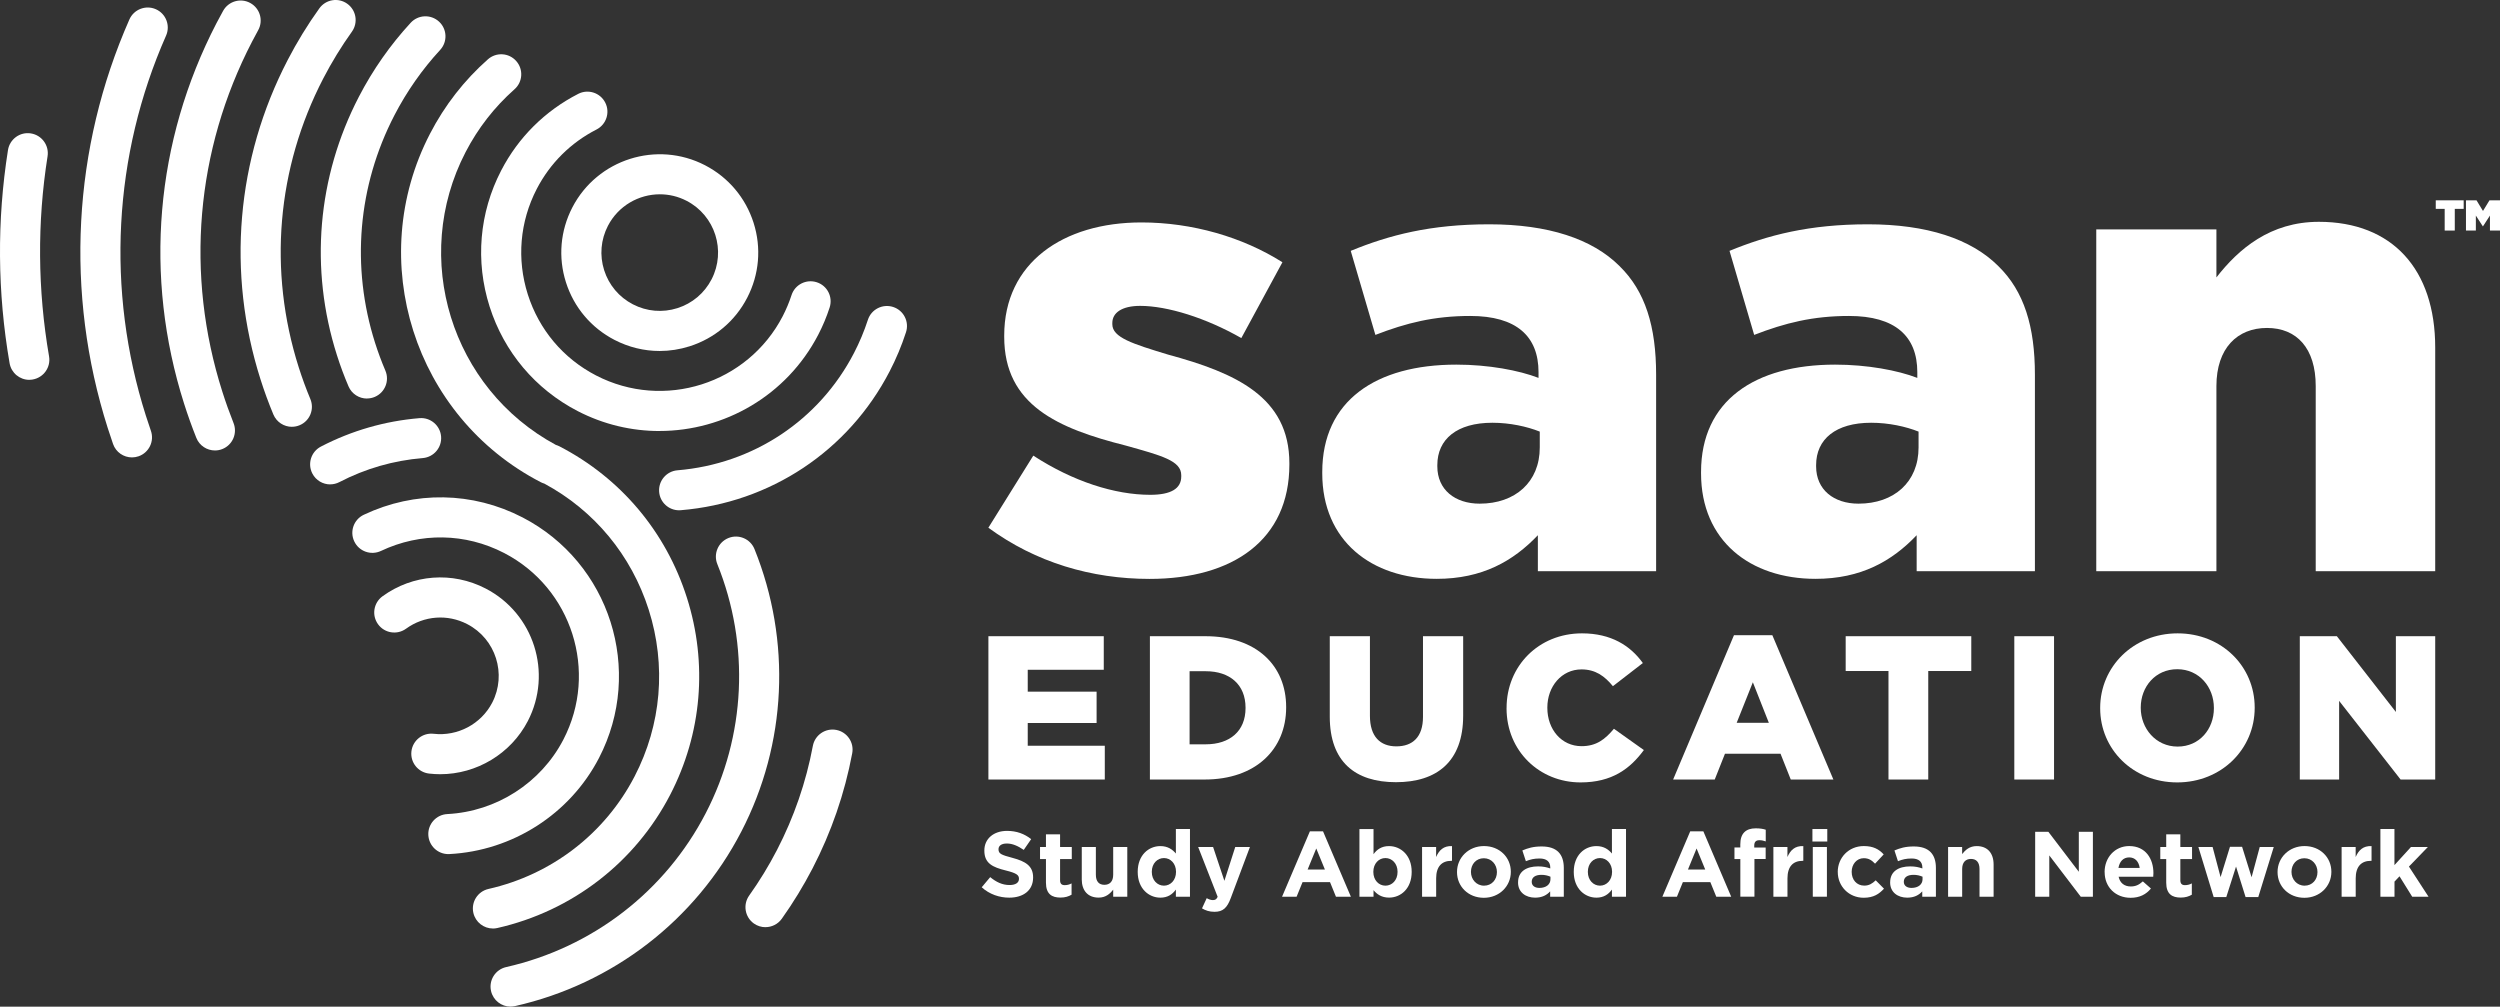 <svg width="226" height="91" viewBox="0 0 226 91" fill="none" xmlns="http://www.w3.org/2000/svg">
<rect x="0" y="0" width="226" height="91" fill="#333333" stroke="none"/>
<g clip-path="url(#clip0_1_147)">
<path d="M29.85 43.79C29.195 43.79 28.563 43.433 28.239 42.811C27.779 41.922 28.123 40.831 29.013 40.369C31.798 38.925 34.795 38.062 37.92 37.801C38.912 37.718 39.792 38.458 39.875 39.457C39.958 40.451 39.217 41.327 38.218 41.41C35.575 41.628 33.038 42.358 30.683 43.581C30.416 43.72 30.131 43.786 29.85 43.786V43.79Z" fill="white"/>
<path d="M69.199 83.818C68.835 83.818 68.468 83.709 68.15 83.484C67.337 82.906 67.145 81.775 67.724 80.959C68.653 79.653 69.5 78.269 70.237 76.844C71.775 73.876 72.867 70.71 73.482 67.428C73.667 66.446 74.61 65.798 75.596 65.984C76.578 66.169 77.226 67.114 77.041 68.096C76.36 71.725 75.152 75.228 73.452 78.507C72.635 80.08 71.703 81.61 70.674 83.055C70.32 83.55 69.764 83.815 69.196 83.815L69.199 83.818Z" fill="white"/>
<path d="M46.156 91C45.329 91 44.581 90.428 44.39 89.589C44.168 88.614 44.78 87.645 45.755 87.424C53.555 85.659 60.133 80.589 63.798 73.513C67.419 66.529 67.8 58.319 64.846 50.995C64.473 50.069 64.922 49.012 65.849 48.638C66.775 48.261 67.833 48.711 68.207 49.64C71.557 57.946 71.121 67.253 67.016 75.175C62.858 83.2 55.4 88.951 46.556 90.951C46.42 90.98 46.288 90.997 46.156 90.997V91Z" fill="white"/>
<path d="M40.53 77.211C39.571 77.211 38.774 76.461 38.721 75.492C38.668 74.494 39.438 73.641 40.437 73.592C44.876 73.364 48.898 70.779 50.932 66.853C54.107 60.728 51.703 53.163 45.57 49.99C42.071 48.179 38.013 48.113 34.438 49.805C33.535 50.231 32.453 49.848 32.026 48.942C31.596 48.04 31.983 46.959 32.89 46.533C37.497 44.352 42.726 44.441 47.237 46.774C55.142 50.866 58.241 60.619 54.15 68.519C51.524 73.585 46.341 76.914 40.622 77.208H40.526L40.53 77.211Z" fill="white"/>
<path d="M39.799 69.989C39.461 69.989 39.124 69.969 38.783 69.93C37.788 69.814 37.077 68.915 37.193 67.924C37.308 66.929 38.215 66.218 39.2 66.334C41.367 66.582 43.493 65.455 44.495 63.521C45.832 60.94 44.819 57.754 42.236 56.419C40.454 55.496 38.334 55.655 36.706 56.835C35.896 57.423 34.761 57.242 34.176 56.432C33.587 55.622 33.769 54.492 34.58 53.903C37.321 51.914 40.894 51.646 43.903 53.203C48.259 55.457 49.969 60.834 47.714 65.187C46.179 68.145 43.083 69.989 39.795 69.989H39.799Z" fill="white"/>
<path d="M2.649 34.337C1.783 34.337 1.019 33.716 0.867 32.833C-0.238 26.431 -0.288 19.95 0.721 13.568C0.876 12.579 1.806 11.902 2.791 12.06C3.78 12.216 4.455 13.145 4.3 14.129C3.354 20.118 3.4 26.203 4.435 32.215C4.607 33.2 3.942 34.135 2.957 34.307C2.851 34.327 2.748 34.334 2.646 34.334H2.649V34.337Z" fill="white"/>
<path d="M11.93 41.35C11.182 41.35 10.481 40.884 10.22 40.138C10.051 39.655 9.889 39.166 9.734 38.677C5.864 26.497 6.562 13.389 11.698 1.758C12.102 0.846 13.17 0.43 14.086 0.833C15.003 1.236 15.416 2.307 15.013 3.219C10.233 14.04 9.585 26.243 13.187 37.579C13.332 38.039 13.485 38.492 13.64 38.941C13.971 39.886 13.471 40.917 12.529 41.248C12.33 41.317 12.129 41.35 11.93 41.35Z" fill="white"/>
<path d="M19.431 40.722C18.71 40.722 18.029 40.289 17.748 39.582C17.344 38.571 16.971 37.526 16.64 36.485C12.989 24.997 14.03 12.784 19.57 2.095C19.765 1.719 19.964 1.349 20.169 0.982C20.655 0.106 21.757 -0.212 22.63 0.274C23.506 0.757 23.824 1.861 23.338 2.733C23.149 3.074 22.967 3.414 22.788 3.761C17.692 13.591 16.736 24.822 20.093 35.388C20.397 36.35 20.741 37.308 21.112 38.244C21.482 39.172 21.029 40.227 20.099 40.594C19.881 40.683 19.653 40.722 19.431 40.722Z" fill="white"/>
<path d="M26.387 38.584C25.679 38.584 25.005 38.164 24.713 37.47C24.284 36.439 23.89 35.371 23.549 34.291C20.483 24.646 21.356 14.394 26.007 5.424C26.847 3.801 27.809 2.231 28.868 0.757C29.45 -0.056 30.581 -0.245 31.395 0.34C32.208 0.922 32.393 2.053 31.811 2.866C30.855 4.201 29.986 5.622 29.225 7.09C25.021 15.2 24.231 24.474 27.002 33.197C27.313 34.175 27.667 35.143 28.057 36.075C28.441 36.998 28.008 38.059 27.082 38.442C26.853 38.538 26.619 38.581 26.384 38.581L26.387 38.584Z" fill="white"/>
<path d="M33.174 36.029C32.469 36.029 31.801 35.616 31.507 34.929C31.113 34.01 30.759 33.058 30.455 32.096C27.974 24.296 28.682 16.003 32.44 8.752C33.7 6.316 35.277 4.065 37.126 2.059C37.804 1.322 38.949 1.276 39.686 1.953C40.424 2.631 40.47 3.774 39.792 4.511C38.161 6.28 36.772 8.266 35.658 10.415C32.344 16.81 31.722 24.117 33.908 30.999C34.179 31.848 34.49 32.691 34.837 33.501C35.231 34.42 34.804 35.484 33.885 35.877C33.653 35.976 33.412 36.023 33.174 36.023V36.029Z" fill="white"/>
<path d="M44.558 83.937C43.731 83.937 42.984 83.365 42.792 82.526C42.571 81.551 43.182 80.582 44.158 80.361C49.87 79.069 54.686 75.36 57.368 70.184C59.793 65.508 60.246 60.16 58.645 55.123C57.077 50.195 53.733 46.156 49.205 43.717C49.096 43.687 48.99 43.644 48.888 43.591C37.434 37.665 32.943 23.529 38.873 12.087C40.199 9.525 41.962 7.261 44.108 5.361C44.856 4.7 46.004 4.766 46.665 5.516C47.33 6.263 47.261 7.41 46.51 8.071C44.697 9.677 43.209 11.588 42.088 13.753C37.127 23.324 40.794 35.12 50.251 40.22C50.356 40.25 50.462 40.293 50.568 40.346C56.108 43.211 60.203 48.073 62.095 54.029C63.99 59.985 63.451 66.314 60.583 71.85C57.408 77.975 51.712 82.364 44.955 83.894C44.82 83.924 44.687 83.94 44.555 83.94H44.558V83.937Z" fill="white"/>
<path d="M61.39 46.13C60.457 46.13 59.663 45.416 59.587 44.467C59.505 43.472 60.246 42.596 61.244 42.514C68.091 41.949 74.054 37.986 77.2 31.914C77.699 30.949 78.123 29.941 78.457 28.913C78.764 27.961 79.79 27.442 80.739 27.75C81.691 28.057 82.211 29.078 81.903 30.03C81.509 31.247 81.01 32.44 80.418 33.58C76.694 40.765 69.639 45.452 61.542 46.123C61.492 46.123 61.443 46.13 61.39 46.13Z" fill="white"/>
<path d="M59.617 38.964C57.12 38.964 54.587 38.386 52.218 37.16C48.395 35.18 45.57 31.828 44.261 27.717C42.954 23.605 43.325 19.236 45.306 15.415C46.857 12.417 49.268 10.024 52.275 8.484C53.164 8.028 54.256 8.379 54.712 9.271C55.169 10.16 54.815 11.251 53.925 11.707C51.597 12.897 49.728 14.754 48.524 17.078C46.989 20.039 46.702 23.427 47.714 26.616C48.729 29.806 50.919 32.407 53.882 33.94C60.011 37.113 67.582 34.71 70.757 28.583C71.074 27.968 71.342 27.33 71.554 26.679C71.862 25.727 72.887 25.208 73.836 25.516C74.789 25.823 75.308 26.844 75 27.796C74.729 28.632 74.385 29.459 73.975 30.248C71.107 35.781 65.458 38.961 59.614 38.961L59.617 38.964Z" fill="white"/>
<path d="M59.634 31.729C58.228 31.729 56.836 31.392 55.552 30.728C53.442 29.637 51.884 27.786 51.163 25.526C50.442 23.262 50.651 20.855 51.742 18.747C53.998 14.394 59.379 12.685 63.735 14.939C65.845 16.033 67.403 17.881 68.124 20.142C68.845 22.405 68.637 24.812 67.545 26.92C66.454 29.029 64.602 30.586 62.339 31.306C61.453 31.587 60.543 31.729 59.637 31.729H59.634ZM59.654 17.564C57.745 17.564 55.9 18.601 54.96 20.409C54.312 21.659 54.19 23.086 54.616 24.428C55.043 25.77 55.966 26.864 57.216 27.512C58.466 28.16 59.898 28.282 61.238 27.856C62.581 27.429 63.675 26.507 64.324 25.255C65.66 22.673 64.648 19.487 62.065 18.152C61.291 17.752 60.464 17.564 59.647 17.564H59.654Z" fill="white"/>
<path d="M220.996 18.882H220.192V18.109H222.716V18.882H221.912V20.842H220.999V18.882H220.996Z" fill="white"/>
<path d="M222.924 18.109H223.877L224.462 19.071L225.048 18.109H226V20.842H225.091V19.487L224.462 20.459H224.446L223.817 19.487V20.842H222.924V18.109Z" fill="white"/>
<path d="M89.352 47.7L93.41 41.188C97.012 43.532 100.786 44.731 103.984 44.731C105.869 44.731 106.785 44.16 106.785 43.076V42.96C106.785 41.645 105.013 41.188 101.755 40.276C95.639 38.733 90.781 36.621 90.781 30.45V30.334C90.781 23.764 96.096 20.108 103.184 20.108C107.758 20.108 112.329 21.424 115.931 23.708L112.216 30.562C109.015 28.735 105.529 27.651 103.071 27.651C101.414 27.651 100.554 28.279 100.554 29.194V29.31C100.554 30.51 102.383 31.081 105.585 32.053C111.7 33.709 116.559 35.88 116.559 41.879V41.995C116.559 48.794 111.472 52.333 103.924 52.333C98.666 52.333 93.635 50.849 89.348 47.706V47.7H89.352Z" fill="white"/>
<path d="M119.532 42.788V42.672C119.532 36.218 124.391 32.962 131.651 32.962C134.565 32.962 137.31 33.478 139.083 34.162V33.646C139.083 30.391 137.082 28.563 132.908 28.563C129.65 28.563 127.133 29.191 124.335 30.275L122.106 22.677C125.592 21.249 129.309 20.277 134.624 20.277C139.939 20.277 143.942 21.589 146.399 24.048C148.744 26.332 149.713 29.531 149.713 33.874V51.639H139.023V48.384C136.794 50.727 133.993 52.327 129.878 52.327C123.991 52.327 119.532 48.899 119.532 42.788ZM139.195 40.445V39.017C138.051 38.561 136.51 38.217 134.909 38.217C131.707 38.217 129.934 39.701 129.934 42.044V42.16C129.934 44.276 131.535 45.531 133.764 45.531C136.966 45.531 139.195 43.588 139.195 40.448V40.445Z" fill="white"/>
<path d="M153.775 42.788V42.672C153.775 36.218 158.634 32.962 165.893 32.962C168.807 32.962 171.553 33.478 173.325 34.162V33.646C173.325 30.391 171.324 28.563 167.15 28.563C163.892 28.563 161.375 29.191 158.577 30.275L156.348 22.677C159.834 21.249 163.552 20.277 168.867 20.277C174.182 20.277 178.184 21.589 180.641 24.048C182.986 26.332 183.956 29.531 183.956 33.874V51.639H173.266V48.384C171.037 50.727 168.235 52.327 164.121 52.327C158.233 52.327 153.775 48.899 153.775 42.788ZM173.438 40.445V39.017C172.293 38.561 170.752 38.217 169.151 38.217C165.95 38.217 164.177 39.701 164.177 42.044V42.16C164.177 44.276 165.778 45.531 168.007 45.531C171.209 45.531 173.438 43.588 173.438 40.448V40.445Z" fill="white"/>
<path d="M189.502 20.736H200.364V25.079C202.365 22.508 205.223 20.052 209.625 20.052C216.257 20.052 220.143 24.336 220.143 31.419V51.639H209.341V34.902C209.341 31.475 207.624 29.647 204.938 29.647C202.253 29.647 200.364 31.475 200.364 34.902V51.639H189.502V20.736Z" fill="white"/>
<path d="M89.352 57.513H99.78V60.547H92.907V62.526H99.132V65.359H92.907V67.415H99.873V70.469H89.352V57.513Z" fill="white"/>
<path d="M103.947 57.513H108.968C113.579 57.513 116.268 60.16 116.268 63.918V63.954C116.268 67.712 113.546 70.469 108.895 70.469H103.951V57.513H103.947ZM107.539 60.679V67.286H109.001C111.168 67.286 112.597 66.103 112.597 64.01V63.974C112.597 61.882 111.171 60.679 109.001 60.679H107.539Z" fill="white"/>
<path d="M120.211 64.787V57.513H123.842V64.714C123.842 66.585 124.768 67.471 126.23 67.471C127.692 67.471 128.638 66.638 128.638 64.807V57.513H132.27V64.695C132.27 68.859 129.882 70.71 126.194 70.71C122.506 70.71 120.211 68.859 120.211 64.787Z" fill="white"/>
<path d="M136.195 64.03V63.994C136.195 60.219 139.086 57.255 143.012 57.255C145.642 57.255 147.385 58.365 148.513 59.938L145.807 62.031C145.066 61.125 144.233 60.514 142.972 60.514C141.157 60.514 139.88 62.067 139.88 63.958V63.994C139.88 65.937 141.157 67.454 142.972 67.454C144.325 67.454 145.102 66.826 145.9 65.881L148.605 67.805C147.365 69.49 145.734 70.73 142.88 70.73C139.175 70.73 136.192 67.897 136.192 64.03H136.195Z" fill="white"/>
<path d="M156.755 57.42H160.218L165.738 70.469H161.885L160.959 68.135H155.938L155.012 70.469H151.251L156.752 57.42H156.755ZM159.904 65.342L158.458 61.677L156.996 65.342H159.904Z" fill="white"/>
<path d="M170.722 60.659H166.849V57.513H178.204V60.659H174.314V70.469H170.719V60.659H170.722Z" fill="white"/>
<path d="M182.094 57.513H185.685V70.469H182.094V57.513Z" fill="white"/>
<path d="M189.856 64.03V63.994C189.856 60.272 192.856 57.255 196.858 57.255C200.86 57.255 203.824 60.252 203.824 63.954V63.991C203.824 67.712 200.824 70.73 196.822 70.73C192.82 70.73 189.856 67.732 189.856 64.03ZM200.136 64.03V63.994C200.136 62.107 198.803 60.497 196.822 60.497C194.841 60.497 193.524 62.09 193.524 63.958V63.994C193.524 65.845 194.877 67.491 196.858 67.491C198.839 67.491 200.136 65.898 200.136 64.03Z" fill="white"/>
<path d="M207.899 57.513H211.252L216.587 64.361V57.513H220.143V70.469H217.014L211.457 63.359V70.469H207.902V57.513H207.899Z" fill="white"/>
<path d="M88.75 80.206L89.514 79.293C90.05 79.73 90.595 80.007 91.267 80.007C91.803 80.007 92.114 79.799 92.114 79.455V79.439C92.114 79.112 91.912 78.936 90.929 78.692C89.739 78.398 88.985 78.054 88.985 76.897V76.881C88.985 75.816 89.831 75.112 91.038 75.112C91.902 75.112 92.616 75.38 93.218 75.859L92.547 76.831C92.017 76.471 91.525 76.253 91.019 76.253C90.513 76.253 90.265 76.471 90.265 76.765V76.781C90.265 77.175 90.516 77.284 91.531 77.552C92.722 77.869 93.393 78.289 93.393 79.313V79.33C93.393 80.496 92.504 81.148 91.237 81.148C90.341 81.148 89.451 80.847 88.746 80.209H88.75V80.206Z" fill="white"/>
<path d="M94.554 79.789V77.661H94.019V76.57H94.554V75.423H95.831V76.57H96.889V77.661H95.831V79.581C95.831 79.875 95.967 80.017 96.241 80.017C96.466 80.017 96.678 79.968 96.87 79.859V80.88C96.602 81.038 96.291 81.141 95.864 81.141C95.094 81.141 94.554 80.83 94.554 79.793V79.789Z" fill="white"/>
<path d="M97.792 79.478V76.57H99.066V79.075C99.066 79.68 99.344 79.987 99.836 79.987C100.329 79.987 100.633 79.677 100.633 79.075V76.57H101.907V81.062H100.633V80.424C100.339 80.801 99.955 81.144 99.317 81.144C98.345 81.144 97.789 80.516 97.789 79.475H97.792V79.478Z" fill="white"/>
<path d="M102.849 78.824V78.808C102.849 77.307 103.832 76.487 104.897 76.487C105.575 76.487 105.995 76.798 106.299 77.158V74.944H107.573V81.062H106.299V80.417C105.988 80.844 105.568 81.148 104.897 81.148C103.848 81.148 102.849 80.325 102.849 78.827V78.824ZM106.312 78.824V78.808C106.312 78.061 105.816 77.568 105.221 77.568C104.626 77.568 104.123 78.054 104.123 78.808V78.824C104.123 79.571 104.626 80.064 105.221 80.064C105.816 80.064 106.312 79.568 106.312 78.824Z" fill="white"/>
<path d="M111.667 76.57H112.993L111.267 81.171C110.933 82.083 110.546 82.427 109.792 82.427C109.322 82.427 108.988 82.308 108.661 82.116L109.087 81.194C109.256 81.293 109.464 81.369 109.633 81.369C109.858 81.369 109.967 81.303 110.076 81.075L108.313 76.567H109.663L110.685 79.627L111.667 76.567V76.57Z" fill="white"/>
<path d="M118.411 75.152H119.602L122.119 81.062H120.769L120.234 79.746H117.75L117.214 81.062H115.898L118.414 75.152H118.411ZM119.771 78.606L118.99 76.702L118.209 78.606H119.771Z" fill="white"/>
<path d="M124.166 80.477V81.065H122.893V74.947H124.166V77.218C124.477 76.791 124.897 76.487 125.569 76.487C126.617 76.487 127.616 77.31 127.616 78.808V78.824C127.616 80.325 126.634 81.144 125.569 81.144C124.89 81.144 124.47 80.834 124.166 80.473V80.477ZM126.339 78.824V78.808C126.339 78.061 125.836 77.568 125.241 77.568C124.646 77.568 124.15 78.064 124.15 78.808V78.824C124.15 79.571 124.646 80.064 125.241 80.064C125.836 80.064 126.339 79.578 126.339 78.824Z" fill="white"/>
<path d="M128.552 76.57H129.825V77.476C130.087 76.864 130.497 76.454 131.261 76.487V77.819H131.195C130.348 77.819 129.829 78.322 129.829 79.403V81.062H128.555V76.57H128.552Z" fill="white"/>
<path d="M131.714 78.841V78.824C131.714 77.532 132.752 76.484 134.155 76.484C135.557 76.484 136.579 77.505 136.579 78.804V78.821C136.579 80.113 135.541 81.161 134.138 81.161C132.736 81.161 131.714 80.139 131.714 78.841ZM135.322 78.841V78.824C135.322 78.163 134.843 77.585 134.138 77.585C133.434 77.585 132.974 78.137 132.974 78.808V78.824C132.974 79.485 133.454 80.064 134.158 80.064C134.863 80.064 135.322 79.512 135.322 78.841Z" fill="white"/>
<path d="M137.234 79.773V79.756C137.234 78.784 137.982 78.322 139.047 78.322C139.506 78.322 139.817 78.398 140.145 78.507V78.431C140.145 77.895 139.817 77.608 139.179 77.608C138.683 77.608 138.349 77.69 137.939 77.852L137.621 76.881C138.117 76.672 138.603 76.52 139.364 76.52C140.069 76.52 140.555 76.696 140.882 77.023C141.216 77.357 141.368 77.852 141.368 78.457V81.065H140.135V80.579C139.824 80.923 139.404 81.148 138.775 81.148C137.929 81.148 137.231 80.668 137.231 79.773H137.234ZM140.161 79.478V79.254C139.936 79.155 139.658 79.085 139.348 79.085C138.802 79.085 138.468 79.303 138.468 79.707V79.723C138.468 80.067 138.752 80.268 139.162 80.268C139.768 80.268 140.161 79.951 140.161 79.482V79.478Z" fill="white"/>
<path d="M142.268 78.824V78.808C142.268 77.307 143.25 76.487 144.315 76.487C144.993 76.487 145.414 76.798 145.718 77.158V74.944H146.991V81.062H145.718V80.417C145.407 80.844 144.987 81.148 144.315 81.148C143.267 81.148 142.268 80.325 142.268 78.827V78.824ZM145.731 78.824V78.808C145.731 78.061 145.235 77.568 144.64 77.568C144.044 77.568 143.542 78.054 143.542 78.808V78.824C143.542 79.571 144.044 80.064 144.64 80.064C145.235 80.064 145.731 79.568 145.731 78.824Z" fill="white"/>
<path d="M152.793 75.152H153.983L156.5 81.062H155.151L154.615 79.746H152.131L151.595 81.062H150.279L152.796 75.152H152.793ZM154.152 78.606L153.371 76.702L152.591 78.606H154.152Z" fill="white"/>
<path d="M157.324 77.657H156.795V76.61H157.324V76.325C157.324 75.84 157.443 75.479 157.684 75.235C157.919 75 158.263 74.881 158.716 74.881C159.12 74.881 159.388 74.931 159.623 75.007V76.064C159.431 75.998 159.269 75.955 159.044 75.955C158.733 75.955 158.584 76.114 158.584 76.441V76.616H159.616V77.654H158.601V81.058H157.327V77.654H157.324V77.657Z" fill="white"/>
<path d="M160.311 76.57H161.584V77.476C161.845 76.864 162.255 76.454 163.019 76.487V77.819H162.953C162.107 77.819 161.587 78.322 161.587 79.403V81.062H160.314V76.57H160.311Z" fill="white"/>
<path d="M163.843 74.944H165.186V76.074H163.843V74.944ZM163.876 76.57H165.153V81.062H163.876V76.57Z" fill="white"/>
<path d="M166.132 78.841V78.824C166.132 77.542 167.114 76.484 168.49 76.484C169.337 76.484 169.856 76.768 170.286 77.238L169.505 78.077C169.211 77.776 168.943 77.581 168.483 77.581C167.845 77.581 167.392 78.133 167.392 78.804V78.821C167.392 79.518 167.835 80.06 168.533 80.06C168.96 80.06 169.254 79.875 169.565 79.581L170.312 80.335C169.876 80.814 169.373 81.157 168.477 81.157C167.127 81.157 166.135 80.11 166.135 78.837H166.132V78.841Z" fill="white"/>
<path d="M170.871 79.773V79.756C170.871 78.784 171.619 78.322 172.684 78.322C173.144 78.322 173.454 78.398 173.782 78.507V78.431C173.782 77.895 173.454 77.608 172.816 77.608C172.32 77.608 171.986 77.69 171.576 77.852L171.258 76.881C171.754 76.672 172.241 76.52 173.001 76.52C173.706 76.52 174.192 76.696 174.519 77.023C174.854 77.357 175.006 77.852 175.006 78.457V81.065H173.772V80.579C173.461 80.923 173.041 81.148 172.413 81.148C171.566 81.148 170.868 80.668 170.868 79.773H170.871ZM173.798 79.478V79.254C173.574 79.155 173.296 79.085 172.985 79.085C172.439 79.085 172.105 79.303 172.105 79.707V79.723C172.105 80.067 172.389 80.268 172.8 80.268C173.405 80.268 173.798 79.951 173.798 79.482V79.478Z" fill="white"/>
<path d="M176.104 76.57H177.377V77.208C177.671 76.831 178.055 76.487 178.694 76.487C179.666 76.487 180.222 77.115 180.222 78.156V81.065H178.948V78.56C178.948 77.955 178.67 77.647 178.178 77.647C177.685 77.647 177.38 77.958 177.38 78.56V81.065H176.107V76.573H176.104V76.57Z" fill="white"/>
<path d="M183.982 75.195H185.173L187.925 78.808V75.195H189.198V81.062H188.1L185.255 77.33V81.062H183.979V75.195H183.982Z" fill="white"/>
<path d="M190.256 78.841V78.824C190.256 77.542 191.169 76.484 192.479 76.484C193.981 76.484 194.669 77.651 194.669 78.923C194.669 79.022 194.659 79.131 194.652 79.257H191.523C191.649 79.835 192.052 80.136 192.621 80.136C193.048 80.136 193.352 80.001 193.713 79.677L194.444 80.321C194.017 80.85 193.422 81.161 192.608 81.161C191.259 81.161 190.26 80.212 190.26 78.841H190.256ZM193.428 78.464C193.352 77.895 193.018 77.509 192.479 77.509C191.94 77.509 191.606 77.885 191.507 78.464H193.428Z" fill="white"/>
<path d="M195.826 79.789V77.661H195.29V76.57H195.826V75.423H197.103V76.57H198.161V77.661H197.103V79.581C197.103 79.875 197.239 80.017 197.513 80.017C197.738 80.017 197.95 79.968 198.141 79.859V80.88C197.874 81.038 197.563 81.141 197.136 81.141C196.365 81.141 195.826 80.83 195.826 79.793V79.789Z" fill="white"/>
<path d="M198.727 76.57H200.02L200.741 79.293L201.588 76.553H202.686L203.543 79.303L204.28 76.57H205.547L204.148 81.095H203L202.137 78.338L201.257 81.095H200.116L198.734 76.57H198.727Z" fill="white"/>
<path d="M205.891 78.841V78.824C205.891 77.532 206.929 76.484 208.332 76.484C209.734 76.484 210.756 77.505 210.756 78.804V78.821C210.756 80.113 209.718 81.161 208.315 81.161C206.913 81.161 205.891 80.139 205.891 78.841ZM209.499 78.841V78.824C209.499 78.163 209.02 77.585 208.315 77.585C207.611 77.585 207.151 78.137 207.151 78.808V78.824C207.151 79.485 207.631 80.064 208.335 80.064C209.04 80.064 209.499 79.511 209.499 78.841Z" fill="white"/>
<path d="M211.679 76.57H212.952V77.476C213.214 76.864 213.624 76.454 214.388 76.487V77.819H214.322C213.475 77.819 212.956 78.322 212.956 79.403V81.062H211.682V76.57H211.679Z" fill="white"/>
<path d="M215.185 74.944H216.458V78.206L217.95 76.57H219.478L217.768 78.338L219.538 81.062H218.062L216.915 79.217L216.462 79.697V81.062H215.188V74.944H215.185Z" fill="white"/>
</g>
<defs>
<clipPath id="clip0_1_147">
<rect width="226" height="91" fill="white"/>
</clipPath>
</defs>
</svg>
